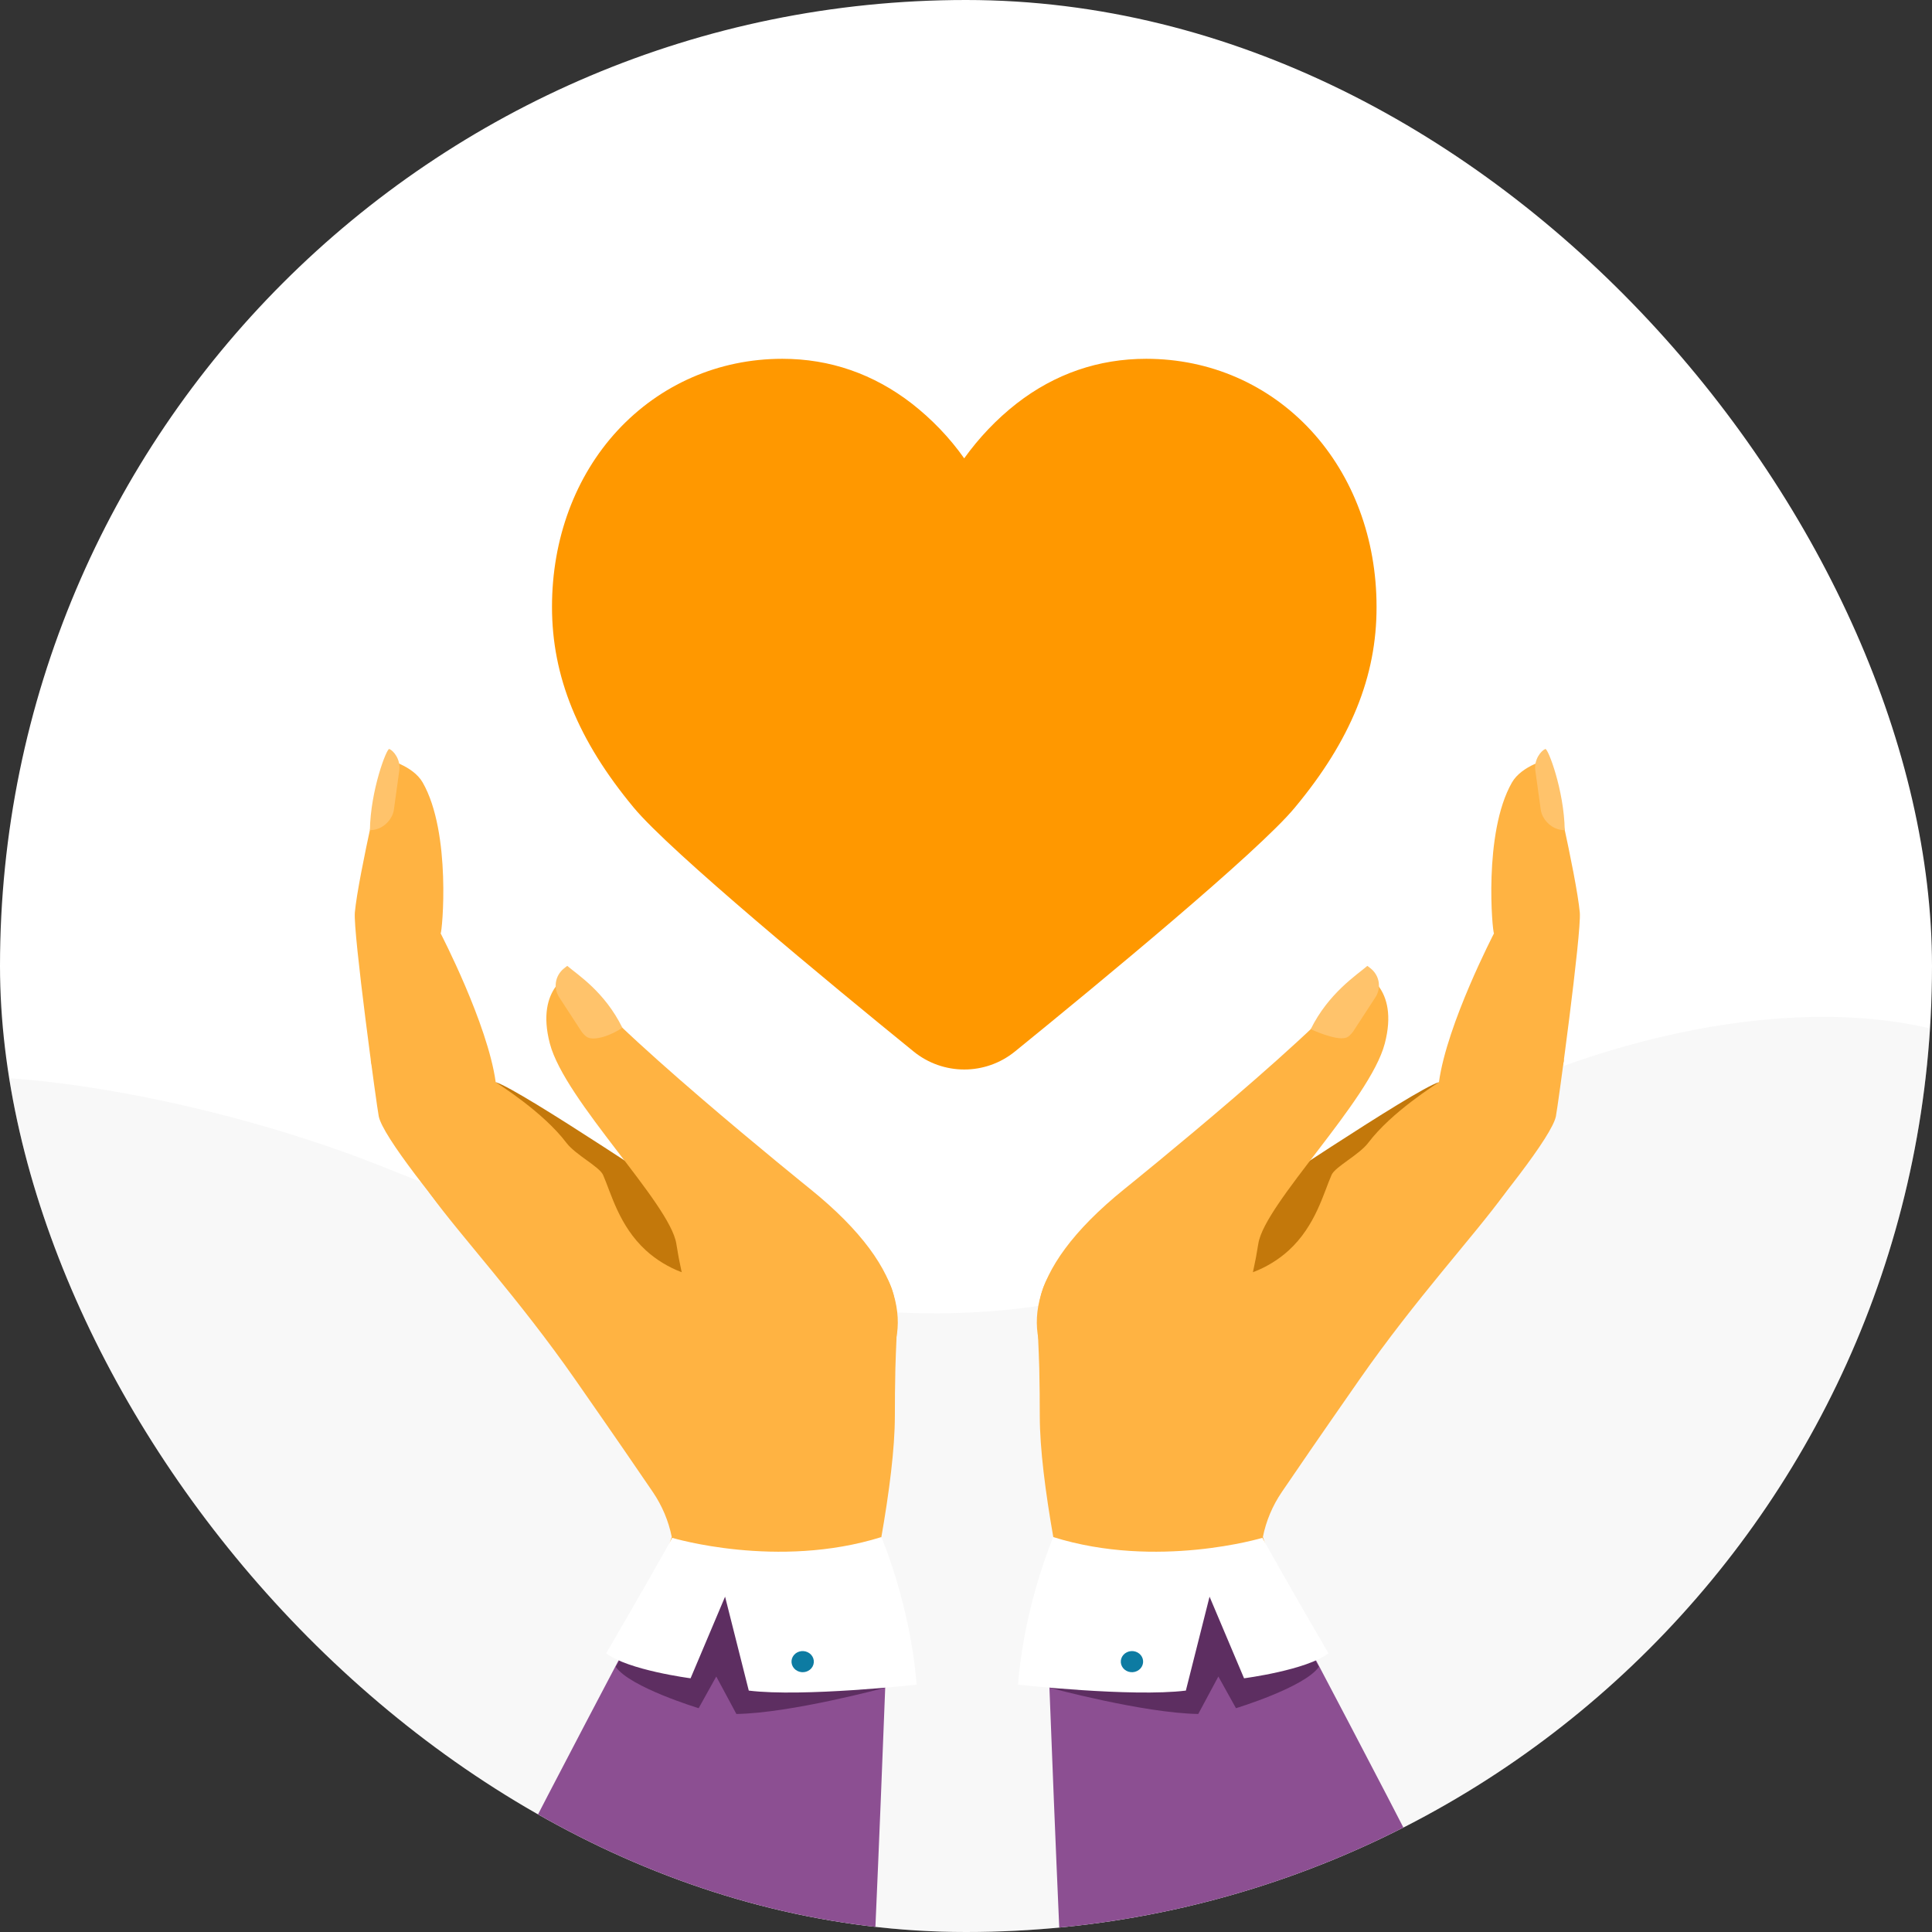 <svg width="560" height="560" viewBox="0 0 560 560" fill="none" xmlns="http://www.w3.org/2000/svg">
<rect x="0" y="0" width="560" height="560" fill="#333333" stroke="none"/>
<g clip-path="url(#clip0_992_70066)">
<rect width="560" height="560" rx="280" fill="white"/>
<path opacity="0.66" fill-rule="evenodd" clip-rule="evenodd" d="M459.439 992.969L-141 875.08L-30.364 315.128C-11.506 306.757 55.3 316.33 109.158 337.476C163.017 358.622 236.585 393.903 317.069 375.572C366.05 364.416 381.685 341.334 431.977 317.751C474.487 297.818 536.681 284.33 580.149 305.301C606.224 304.597 577.225 306.597 599.991 281.607L459.439 992.969Z" fill="#DEDEDE" fill-opacity="0.33"/>
<path d="M107.55 307.823C109.195 315.081 112.418 329.107 124.664 346.031C133.495 358.235 150.288 376.282 166.727 399.869C178.581 416.878 185.459 426.914 189.239 432.485C191.928 436.448 193.785 440.86 194.712 445.485L166.272 530.918L233.883 536.833C233.883 536.833 259.356 447.843 259.378 410.52C259.378 410.507 259.378 410.494 259.382 410.487C259.378 406.161 259.421 401.549 259.529 396.619C260.011 373.78 266.647 355.785 200.621 355.156C200.346 355.156 200.094 354.959 199.796 354.855C197.221 353.859 193.291 352.064 187.496 347.393C186.52 346.61 185.495 345.749 184.421 344.802C177.975 339.106 171.86 334.619 166.108 331.072C136.089 312.51 106.05 301.226 107.544 307.823H107.55Z" fill="#FFB342"/>
<path d="M102.852 264.503C103.841 253.769 111.833 220.006 111.833 220.006C111.833 220.006 119.655 221.804 122.521 226.812C130.906 241.47 128.164 270.365 127.722 270.536C127.709 270.536 141.361 296.775 143.677 313.65C143.677 313.65 179.88 333.296 187.505 347.393C187.967 348.251 188.337 349.096 188.605 349.909C189.64 353.076 190.079 357.413 190.02 362.231C189.765 379.309 183.018 402.407 172.933 400.628C170.443 400.183 112.197 335.065 109.786 323.597C109.223 320.892 102.325 270.228 102.855 264.499L102.852 264.503Z" fill="#FFB342"/>
<path d="M113.519 236.688C113.846 236.062 114.069 235.371 114.177 234.641C114.177 234.641 115.091 228.1 115.743 223.301C116.175 220.137 114.053 217.576 112.847 217.098C112.084 216.796 107.4 229.063 107.217 240.612C109.965 240.658 112.336 238.958 113.519 236.688Z" fill="#FFC36B"/>
<path d="M143.674 313.653C151.489 316.215 199.097 348.589 201.671 349.588C207.623 357.105 208.628 368.241 205.72 369.479C201.793 371.163 193.051 367.789 187.217 362.431C179.395 355.258 177.129 345.805 174.793 340.541C173.739 338.173 166.811 334.731 164.188 331.268C157.29 322.173 144.568 314.358 143.674 313.653Z" fill="#C3780B"/>
<path d="M234.769 344.58C234.769 344.58 172.788 294.676 165.939 282.003C165.939 282.003 155.032 285.947 159.385 302.504C163.738 319.061 194.216 348.785 196.037 360.511C202.876 404.566 227.9 418.123 227.9 418.123C227.9 418.123 295.829 393.865 234.772 344.58H234.769Z" fill="#FFB342"/>
<path d="M169.926 300.443C169.356 299.995 168.851 299.451 168.439 298.825C168.439 298.825 164.77 293.205 162.091 289.074C160.325 286.353 160.886 282.815 163.434 280.732C164.059 280.221 164.433 279.966 164.433 279.966C167.443 282.563 175.212 287.407 180.391 297.885C177.538 299.932 171.992 302.061 169.929 300.44L169.926 300.443Z" fill="#FFC36B"/>
<path d="M257.423 466.854C257.423 466.854 257.125 475.091 256.624 488.141C256.611 488.481 256.598 488.828 256.584 489.179C255.9 507.027 254.858 533.364 253.682 559.915C214.404 559.892 175.551 559.859 138.588 559.813C149.495 538.022 168.047 502.618 179.301 481.262C184.64 471.122 188.332 464.145 188.78 463.306C188.81 463.251 188.826 463.221 188.826 463.221C189.452 462.317 190.146 461.495 190.906 460.758C191.948 459.733 193.104 458.858 194.368 458.125C204.767 452.016 222.039 454.921 235.877 458.957C242.255 460.814 247.898 462.91 251.809 464.473C254.468 465.54 256.329 466.359 257.066 466.693C257.302 466.798 257.423 466.857 257.423 466.857V466.854Z" fill="#8C4F92"/>
<path d="M256.603 489.176C256.603 489.176 229.25 496.565 213.446 496.804L207.613 485.943L202.51 495.127C202.51 495.127 182.543 489.065 178.475 483.133L192.389 458.083L257.212 459.38L256.603 489.173V489.176Z" fill="#5D2E61"/>
<path d="M255.466 445.528C255.466 445.528 263.894 465.102 265.679 488.305C265.679 488.305 232.725 491.963 217.036 490.028L210.168 462.806L200.168 486.461C200.168 486.461 182.015 484.106 175.707 479.209C175.707 479.209 187.456 459.085 194.855 445.751C194.855 445.751 225.395 454.954 255.466 445.528Z" fill="white"/>
<path d="M235.537 483.041C236.353 481.537 235.724 479.69 234.135 478.914C232.543 478.138 230.595 478.727 229.779 480.231C228.963 481.734 229.592 483.581 231.181 484.358C232.773 485.134 234.722 484.544 235.537 483.041Z" fill="#0D7BA2"/>
<path d="M453.217 307.823C451.573 315.081 448.35 329.107 436.103 346.031C427.273 358.235 410.48 376.282 394.04 399.869C382.187 416.878 375.308 426.914 371.529 432.485C368.839 436.448 366.982 440.86 366.055 445.485L394.496 530.918L326.885 536.833C326.885 536.833 301.412 447.843 301.389 410.52C301.389 410.507 301.389 410.494 301.386 410.487C301.389 406.161 301.346 401.549 301.238 396.619C300.757 373.78 294.121 355.785 360.147 355.156C360.422 355.156 360.674 354.959 360.972 354.855C363.546 353.859 367.477 352.064 373.271 347.393C374.247 346.61 375.272 345.749 376.347 344.802C382.793 339.106 388.908 334.619 394.659 331.072C424.679 312.51 454.717 301.226 453.224 307.823H453.217Z" fill="#FFB342"/>
<path d="M457.913 264.503C456.924 253.769 448.932 220.006 448.932 220.006C448.932 220.006 441.11 221.804 438.244 226.812C429.859 241.47 432.601 270.365 433.043 270.536C433.056 270.536 419.404 296.775 417.088 313.65C417.088 313.65 380.885 333.296 373.26 347.393C372.798 348.251 372.428 349.096 372.16 349.909C371.125 353.076 370.686 357.413 370.748 362.231C371.003 379.309 377.751 402.407 387.836 400.628C390.322 400.183 448.572 335.065 450.982 323.597C451.546 320.892 458.444 270.228 457.913 264.499V264.503Z" fill="#FFB342"/>
<path d="M447.244 236.688C446.917 236.062 446.694 235.371 446.586 234.641C446.586 234.641 445.672 228.1 445.02 223.301C444.588 220.137 446.71 217.576 447.916 217.098C448.679 216.796 453.363 229.063 453.546 240.612C450.798 240.658 448.427 238.958 447.244 236.688Z" fill="#FFC36B"/>
<path d="M417.088 313.653C409.273 316.215 361.665 348.589 359.091 349.588C353.139 357.105 352.134 368.241 355.042 369.479C358.97 371.163 367.712 367.789 373.545 362.431C381.367 355.258 383.633 345.805 385.969 340.541C387.023 338.173 393.951 334.731 396.575 331.268C403.473 322.173 416.194 314.358 417.088 313.653Z" fill="#C3780B"/>
<path d="M325.993 344.58C325.993 344.58 387.974 294.676 394.823 282.003C394.823 282.003 405.73 285.947 401.377 302.504C397.024 319.061 366.546 348.785 364.725 360.511C357.886 404.566 332.862 418.123 332.862 418.123C332.862 418.123 264.933 393.865 325.99 344.58H325.993Z" fill="#FFB342"/>
<path d="M390.838 300.443C391.407 299.995 391.912 299.451 392.325 298.825C392.325 298.825 395.993 293.205 398.672 289.074C400.438 286.353 399.878 282.815 397.333 280.732C396.707 280.221 396.334 279.966 396.334 279.966C393.324 282.563 385.089 287.846 379.914 298.324C382.403 299.418 388.774 302.061 390.838 300.443Z" fill="#FFC36B"/>
<path d="M422.267 560C385.615 559.997 346.713 559.983 307.081 559.967C305.908 533.4 304.867 507.036 304.182 489.182C304.166 488.832 304.153 488.485 304.143 488.144C303.642 475.095 303.344 466.857 303.344 466.857C303.344 466.857 303.465 466.801 303.701 466.693C304.438 466.359 306.298 465.54 308.958 464.473C312.872 462.91 318.515 460.814 324.889 458.957C338.728 454.921 355.999 452.02 366.399 458.125C367.66 458.859 368.816 459.733 369.861 460.758C370.624 461.495 371.315 462.317 371.941 463.221C371.941 463.221 371.957 463.251 371.986 463.307C372.435 464.145 376.127 471.122 381.465 481.262C392.749 502.677 411.373 538.222 422.267 559.997V560Z" fill="#8C4F92"/>
<path d="M304.16 489.176C304.16 489.176 331.513 496.565 347.317 496.804L353.15 485.943L358.253 495.127C358.253 495.127 378.22 489.065 382.288 483.133L368.374 458.083L303.551 459.38L304.16 489.173V489.176Z" fill="#5D2E61"/>
<path d="M305.297 445.528C305.297 445.528 296.869 465.102 295.084 488.305C295.084 488.305 328.038 491.963 343.727 490.028L350.596 462.806L360.595 486.461C360.595 486.461 378.748 484.106 385.056 479.209C385.056 479.209 373.307 459.085 365.908 445.751C365.908 445.751 335.368 454.954 305.297 445.528Z" fill="white"/>
<path d="M325.227 483.041C324.411 481.537 325.037 479.69 326.629 478.914C328.221 478.138 330.17 478.727 330.985 480.231C331.801 481.734 331.172 483.581 329.583 484.358C327.991 485.134 326.042 484.544 325.227 483.041Z" fill="#0D7BA2"/>
<path d="M375.329 234.066C364.777 246.858 318.368 285.14 294.23 304.748C285.639 311.751 273.36 311.751 264.77 304.748C240.631 285.14 194.27 246.858 183.671 234.066C167.517 214.598 160 196.064 160 175.896C160 156.194 166.723 138.08 178.956 124.822C191.375 111.423 208.323 104 226.765 104C240.585 104 253.191 108.388 264.303 116.979C270.092 121.507 275.228 126.829 279.477 132.852C283.772 126.876 288.861 121.507 294.65 116.979C305.762 108.342 318.415 104 332.235 104C350.724 104 367.672 111.423 380.044 124.822C392.23 138.08 399 156.148 399 175.896C399.046 196.064 391.53 214.598 375.329 234.066Z" fill="#FF9800"/>
</g>
<defs>
<clipPath id="clip0_992_70066">
<rect width="560" height="560" rx="280" fill="white"/>
</clipPath>
</defs>
</svg>

